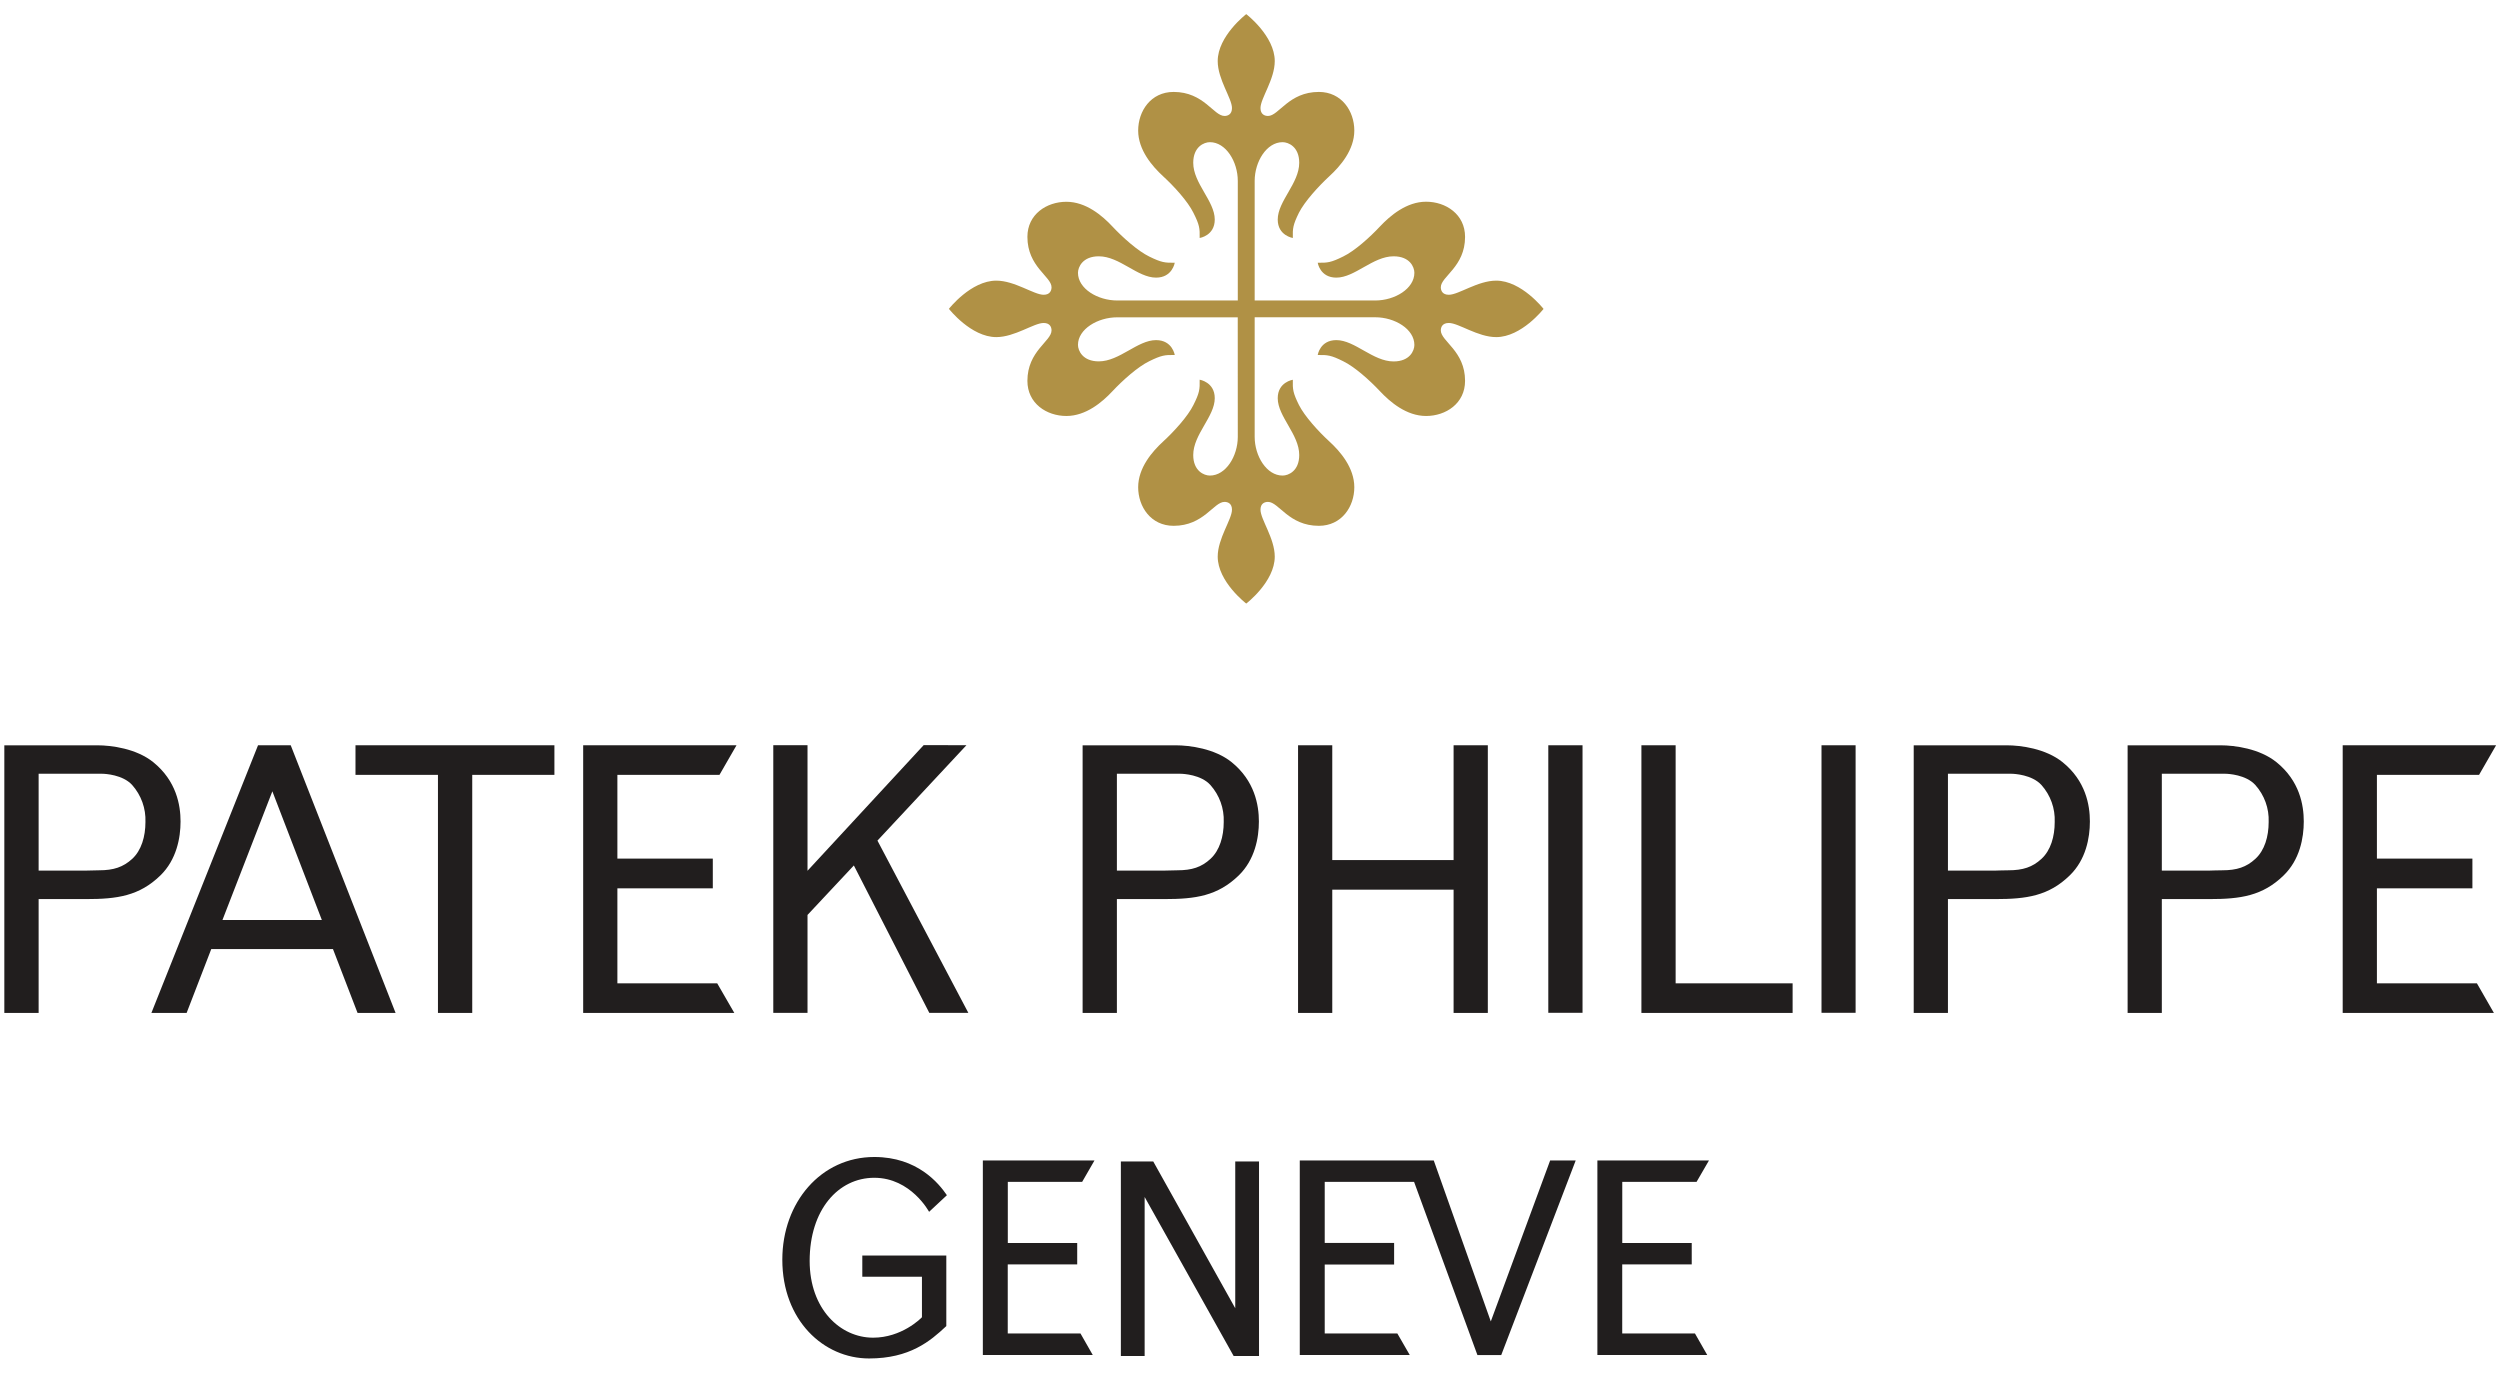 <svg xmlns="http://www.w3.org/2000/svg" width="153" height="84" viewBox="0 0 153 84" fill="none"><path d="M20.377 58.081H12.93L11.421 61.992H9.265L15.792 45.61H17.792L24.21 61.992H21.883L20.377 58.081ZM13.614 56.304H19.697L16.668 48.428L13.614 56.304ZM2.364 47.354V53.28H5.273C5.273 53.28 5.8 53.262 6.065 53.262C6.949 53.262 7.534 53.071 8.091 52.563C8.654 52.044 8.901 51.197 8.901 50.31C8.934 49.476 8.641 48.661 8.083 48.035C7.509 47.412 6.436 47.354 6.251 47.354H5.96H2.364ZM0.265 45.613H5.96C6.818 45.613 8.345 45.812 9.378 46.644C10.796 47.79 11.05 49.275 11.05 50.277C11.05 51.279 10.803 52.62 9.814 53.579C8.523 54.833 7.171 55.024 5.273 55.024H2.364V61.992H0.265V45.613ZM79.441 45.61H81.535V52.638H88.96V45.61H91.055V61.992H88.96V54.448H81.535V61.992H79.441V45.61ZM94.756 45.61H96.851V61.984H94.756V45.61ZM100.454 45.61H102.549V60.179H109.708V61.992H100.454V45.61ZM33.93 45.61V47.423H28.901V61.992H26.803V47.423H21.756V45.61H33.93ZM45.075 45.61L44.031 47.423H37.784V52.548H43.624V54.365H37.784V60.179H43.893L44.94 61.992H35.69V45.61H45.075ZM49.42 53.291L56.529 45.602L59.147 45.606L53.7 51.445L59.263 61.988H56.874L52.256 52.966L49.42 55.994V61.988H47.325V45.606H49.42V53.291ZM68.354 47.354V53.28H71.263C71.263 53.28 71.79 53.262 72.055 53.262C72.946 53.262 73.532 53.071 74.081 52.563C74.644 52.044 74.892 51.197 74.892 50.31C74.925 49.475 74.631 48.66 74.07 48.035C73.503 47.412 72.426 47.354 72.234 47.354H71.95H68.354ZM66.256 45.613H71.95C72.808 45.613 74.343 45.812 75.375 46.644C76.79 47.79 77.044 49.275 77.044 50.277C77.044 51.279 76.797 52.62 75.808 53.579C74.513 54.833 73.161 55.024 71.263 55.024H68.354V61.992H66.256V45.613ZM111.476 45.61H113.563V61.984H111.476V45.61ZM119.214 47.354V53.28H122.123C122.123 53.28 122.643 53.262 122.915 53.262C123.799 53.262 124.388 53.071 124.937 52.563C125.504 52.044 125.748 51.197 125.748 50.31C125.783 49.475 125.49 48.66 124.93 48.035C124.355 47.412 123.279 47.354 123.093 47.354H122.81H119.214ZM117.119 45.613H122.81C123.675 45.613 125.195 45.812 126.228 46.644C127.65 47.79 127.901 49.275 127.901 50.277C127.901 51.279 127.657 52.62 126.664 53.579C125.377 54.833 124.017 55.024 122.123 55.024H119.214V61.992H117.119V45.613ZM132.304 47.354V53.28H135.213C135.213 53.28 135.733 53.262 136.006 53.262C136.889 53.262 137.478 53.071 138.027 52.563C138.595 52.044 138.842 51.197 138.842 50.31C138.876 49.475 138.581 48.66 138.02 48.035C137.446 47.412 136.377 47.354 136.184 47.354H135.9H132.304ZM130.21 45.613H135.9C136.758 45.613 138.286 45.812 139.318 46.644C140.74 47.79 140.991 49.275 140.991 50.277C140.991 51.279 140.747 52.62 139.755 53.579C138.467 54.833 137.111 55.024 135.217 55.024H132.304V61.992H130.21V45.613ZM152.761 45.61L151.718 47.423H145.467V52.548H151.311V54.365H145.467V60.179H151.587L152.627 61.992H143.373V45.61H152.761ZM81.073 81.607H85.517L86.277 82.926H79.546V71.02H87.746L91.237 80.871L94.869 71.02H96.433L91.876 82.929H90.418L86.542 72.332H81.073V76.067H85.32V77.389H81.073V81.607ZM66.983 71.02L66.227 72.332H61.678V76.07H65.925V77.382H61.674V81.607H66.125L66.877 82.926H60.15V71.02H66.983ZM75.597 71.082H77.052V82.987H75.499L70.052 73.255V82.987H68.597V71.082H70.579L75.597 80.064V71.082ZM104.589 71.02L103.829 72.332H99.283V76.07H103.534V77.382H99.28V81.607H103.731L104.483 82.926H97.76V71.02H104.589ZM57.914 76.838V81.156C56.925 82.086 55.671 83.138 53.187 83.138C50.398 83.138 47.878 80.799 47.878 77.094C47.878 73.576 50.249 70.808 53.507 70.808C56.151 70.808 57.456 72.423 57.95 73.147L56.86 74.164C56.86 74.164 55.751 72.08 53.507 72.08C51.3 72.08 49.551 74.041 49.551 77.166C49.551 80.125 51.431 81.866 53.434 81.866C55.176 81.866 56.343 80.702 56.423 80.615V78.136H52.773V76.838H57.914Z" fill="#211E1E"></path><path d="M75.75 19.42H68.368C67.179 19.42 65.972 20.141 65.972 21.107C65.972 21.457 66.259 22.116 67.245 22.116C68.517 22.116 69.612 20.815 70.75 20.815C71.754 20.815 71.895 21.727 71.895 21.727C71.295 21.713 71.077 21.742 70.335 22.106C69.634 22.445 68.699 23.284 68.081 23.944C67.463 24.607 66.463 25.458 65.263 25.458C64.056 25.458 62.877 24.694 62.877 23.309C62.877 21.475 64.354 20.887 64.354 20.221C64.354 20.022 64.259 19.766 63.87 19.766C63.274 19.766 62.103 20.631 60.972 20.631C59.423 20.631 58.074 18.901 58.074 18.901C58.074 18.901 59.419 17.175 60.972 17.175C62.103 17.175 63.274 18.04 63.87 18.04C64.259 18.04 64.354 17.78 64.354 17.579C64.354 16.923 62.877 16.331 62.877 14.497C62.877 13.113 64.056 12.349 65.263 12.349C66.463 12.349 67.463 13.199 68.081 13.863C68.699 14.522 69.634 15.362 70.335 15.701C71.077 16.065 71.295 16.09 71.895 16.079C71.895 16.079 71.75 16.991 70.75 16.991C69.612 16.991 68.521 15.686 67.245 15.686C66.256 15.686 65.972 16.349 65.972 16.695C65.972 17.669 67.179 18.39 68.372 18.39H75.753V11.073C75.753 9.89 75.022 8.701 74.044 8.701C73.692 8.701 73.026 8.979 73.026 9.963C73.026 11.22 74.343 12.309 74.343 13.437C74.343 14.425 73.419 14.565 73.419 14.565C73.433 13.971 73.408 13.761 73.037 13.023C72.699 12.331 71.852 11.401 71.183 10.788C70.517 10.175 69.656 9.18 69.656 7.991C69.656 6.798 70.43 5.626 71.826 5.626C73.674 5.626 74.273 7.097 74.942 7.097C75.139 7.097 75.397 7 75.397 6.614C75.397 6.019 74.524 4.862 74.524 3.738C74.524 2.202 76.27 0.865 76.27 0.865C76.27 0.865 78.015 2.199 78.015 3.738C78.015 4.862 77.142 6.019 77.142 6.614C77.142 7 77.401 7.097 77.601 7.097C78.266 7.097 78.866 5.626 80.713 5.626C82.109 5.626 82.884 6.798 82.884 7.991C82.884 9.18 82.026 10.172 81.357 10.784C80.688 11.404 79.844 12.331 79.495 13.019C79.132 13.761 79.106 13.971 79.121 14.565C79.121 14.565 78.197 14.421 78.197 13.437C78.197 12.309 79.513 11.22 79.513 9.963C79.513 8.979 78.848 8.701 78.495 8.701C77.517 8.701 76.786 9.89 76.786 11.073V18.39H84.168C85.357 18.39 86.56 17.669 86.56 16.695C86.56 16.346 86.284 15.686 85.288 15.686C84.022 15.686 82.92 16.991 81.782 16.991C80.782 16.991 80.644 16.079 80.644 16.079C81.244 16.09 81.462 16.065 82.204 15.697C82.902 15.362 83.837 14.522 84.455 13.859C85.077 13.199 86.08 12.345 87.277 12.345C88.484 12.345 89.662 13.113 89.662 14.497C89.662 16.331 88.178 16.923 88.178 17.579C88.178 17.78 88.273 18.04 88.669 18.04C89.269 18.04 90.436 17.175 91.567 17.175C93.12 17.175 94.465 18.905 94.465 18.905C94.465 18.905 93.12 20.631 91.567 20.631C90.436 20.631 89.269 19.766 88.669 19.766C88.273 19.766 88.178 20.022 88.178 20.221C88.178 20.887 89.662 21.475 89.662 23.309C89.662 24.694 88.484 25.458 87.277 25.458C86.077 25.458 85.077 24.607 84.455 23.944C83.837 23.284 82.902 22.445 82.2 22.106C81.462 21.738 81.244 21.716 80.644 21.727C80.644 21.727 80.782 20.815 81.782 20.815C82.92 20.815 84.022 22.12 85.288 22.12C86.284 22.12 86.56 21.457 86.56 21.111C86.56 20.138 85.357 19.417 84.168 19.417H76.786V26.734C76.786 27.916 77.517 29.105 78.495 29.105C78.848 29.105 79.513 28.828 79.513 27.847C79.513 26.586 78.197 25.494 78.197 24.369C78.197 23.382 79.121 23.241 79.121 23.241C79.106 23.836 79.132 24.048 79.495 24.784C79.844 25.476 80.688 26.406 81.357 27.018C82.026 27.631 82.884 28.626 82.884 29.819C82.884 31.008 82.109 32.18 80.713 32.18C78.866 32.18 78.266 30.716 77.601 30.716C77.401 30.716 77.142 30.807 77.142 31.192C77.142 31.787 78.015 32.944 78.015 34.065C78.015 35.604 76.27 36.938 76.27 36.938C76.27 36.938 74.524 35.604 74.524 34.065C74.524 32.948 75.397 31.787 75.397 31.192C75.397 30.807 75.139 30.716 74.942 30.716C74.273 30.716 73.674 32.18 71.826 32.18C70.43 32.18 69.656 31.008 69.656 29.819C69.656 28.626 70.517 27.635 71.183 27.022C71.852 26.409 72.699 25.476 73.037 24.787C73.408 24.048 73.433 23.836 73.419 23.237C73.419 23.237 74.343 23.382 74.343 24.369C74.343 25.494 73.026 26.586 73.026 27.847C73.026 28.828 73.692 29.105 74.044 29.105C75.022 29.105 75.753 27.916 75.753 26.734L75.75 19.42Z" fill="#B09145"></path></svg>